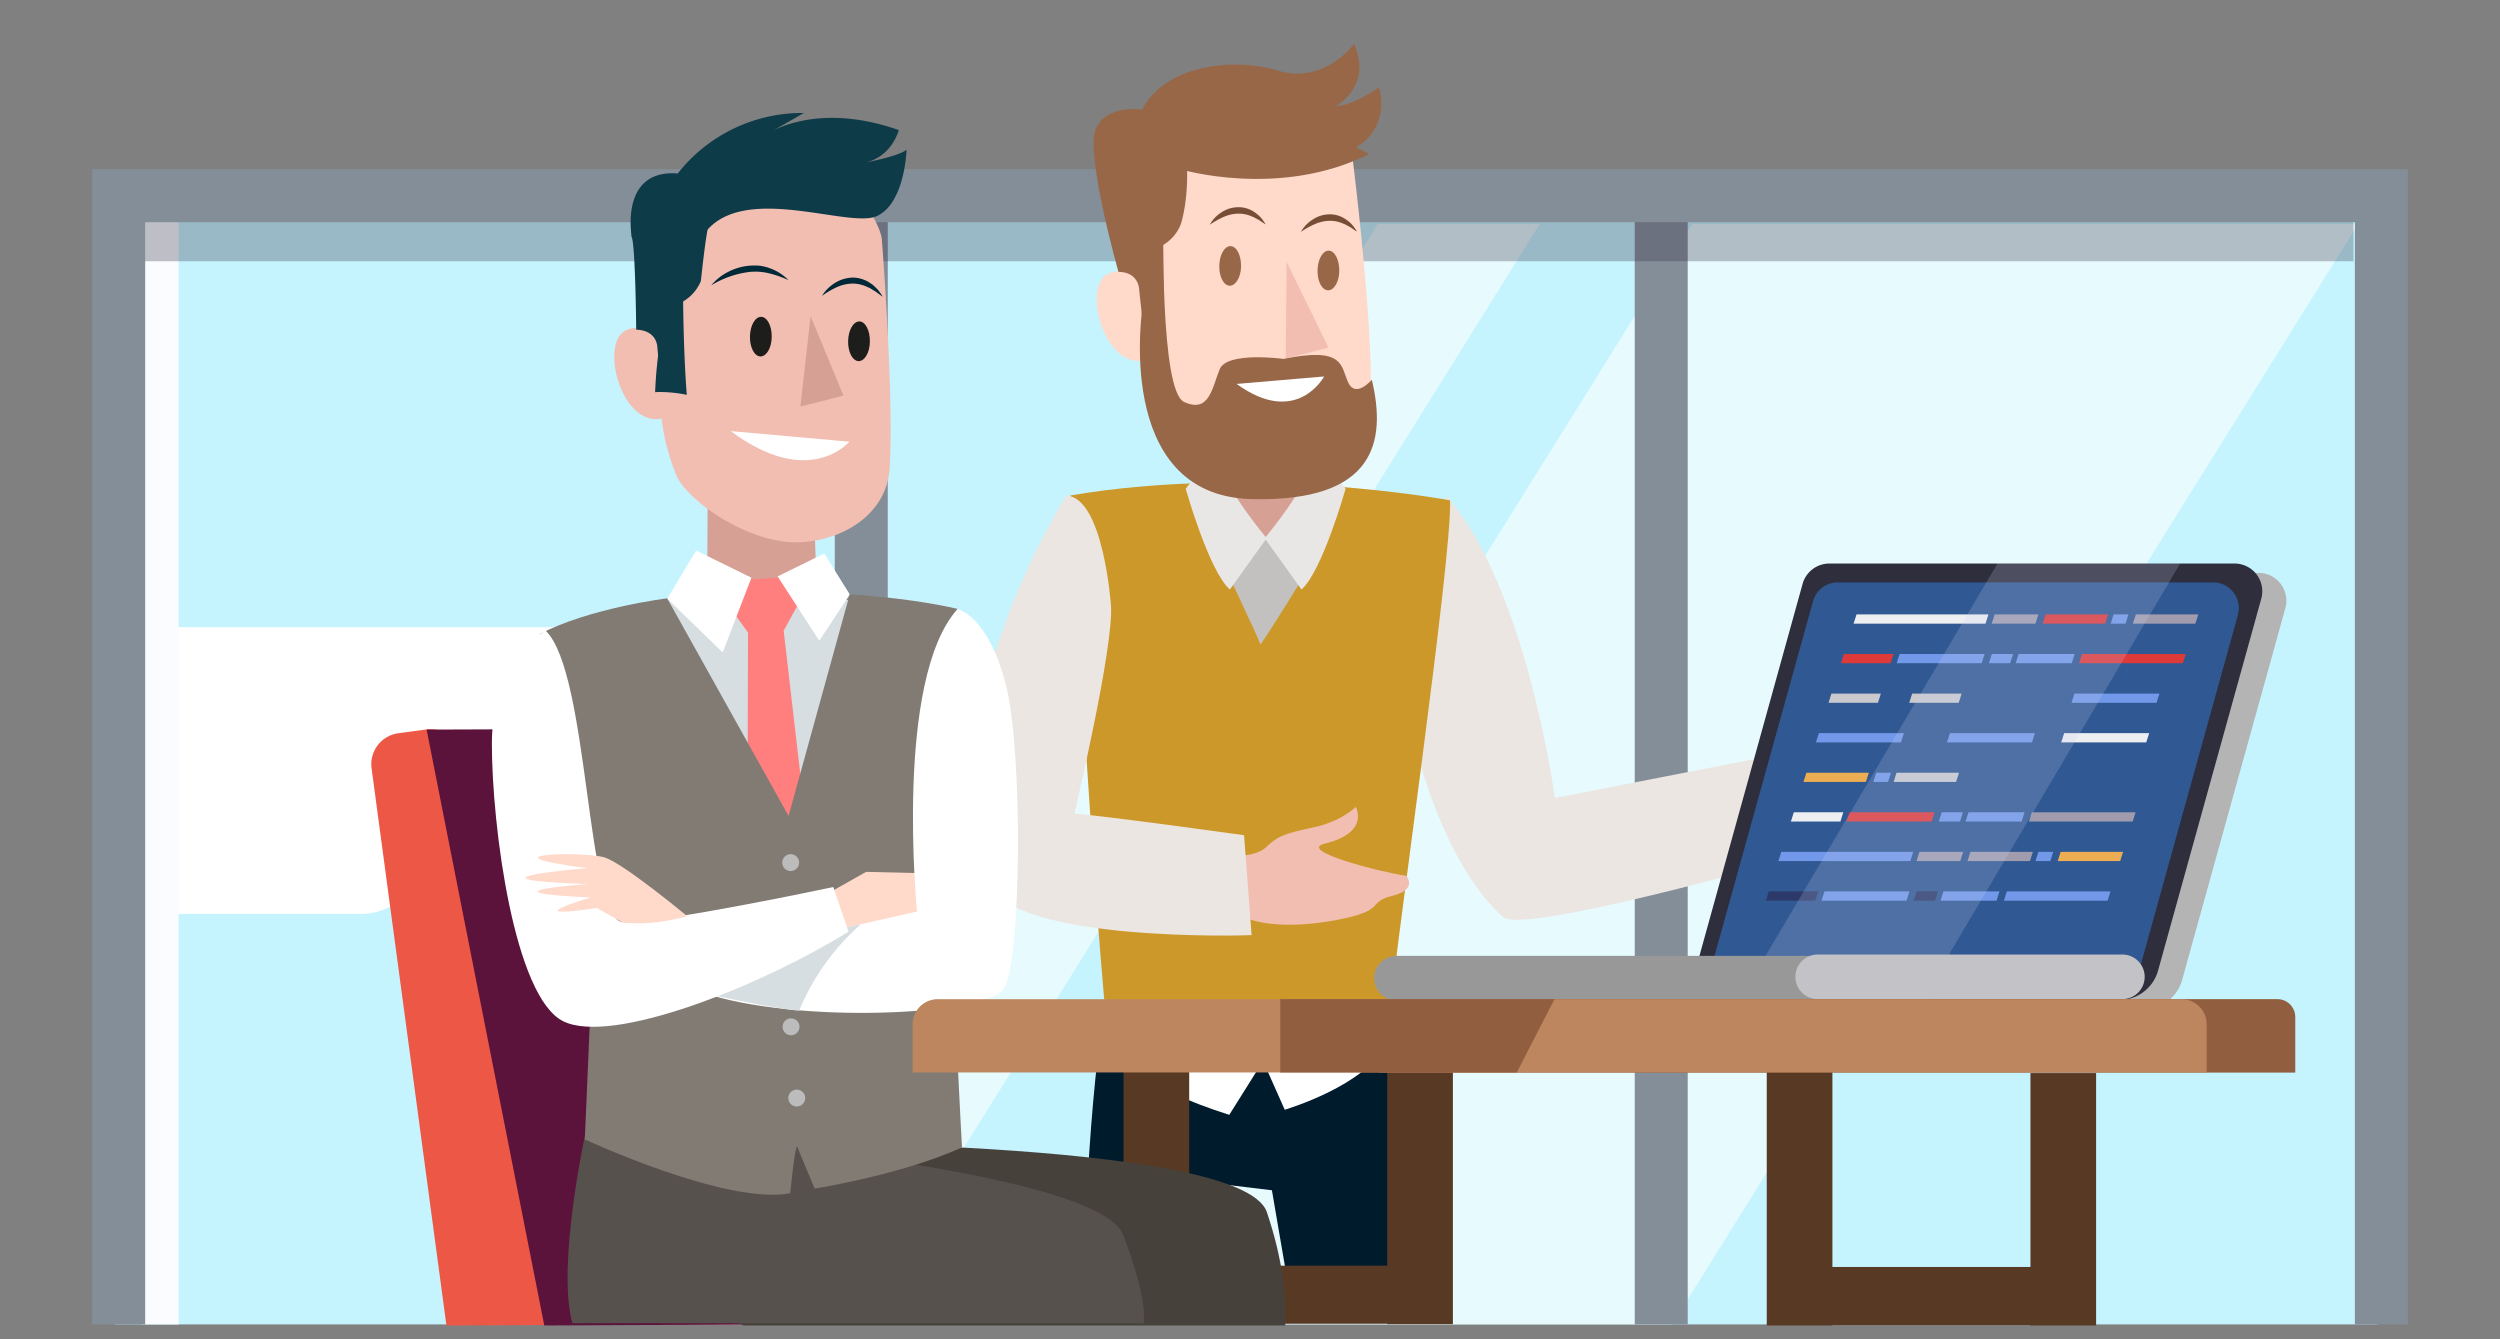 <?xml version="1.0" encoding="utf-8"?><svg id="Livello_1" data-name="Livello 1" xmlns="http://www.w3.org/2000/svg" viewBox="0 0 560 300"><rect x="0" y="0" width="560" height="300" fill="#808080" stroke="none"/><defs><style>.cls-1{fill:#c5f4ff;}.cls-2,.cls-3{fill:#fff;}.cls-2{opacity:0.59;}.cls-2,.cls-6{isolation:isolate;}.cls-4{fill:#848e99;}.cls-5{fill:#fafcff;}.cls-6{fill:#302c3d;opacity:0.29;}.cls-7{fill:#f2beb1;}.cls-8{fill:#ebe6e2;}.cls-9{fill:#001b2c;}.cls-10{fill:#cc9829;}.cls-11{fill:#c2c1c0;}.cls-12{fill:#d7a095;}.cls-13{fill:#e8e7e6;}.cls-14{fill:#ffd9ca;}.cls-15{fill:#986748;}.cls-16{fill:#784d35;}.cls-17{fill:#583924;}.cls-18{fill:#ed5746;}.cls-19{fill:#5c133b;}.cls-20{fill:#47413c;}.cls-21{fill:#57514d;}.cls-22{fill:#0d3b48;}.cls-23{fill:#002938;}.cls-24{fill:#1d1d1b;}.cls-25{fill:#d7dee2;}.cls-26{fill:#ff7e7e;}.cls-27{fill:#817b74;}.cls-28{fill:#bcbcbc;}.cls-29{fill:#b4b4b5;}.cls-30{fill:#2e2e3c;}.cls-31{fill:#305892;}.cls-32{fill:#edeff1;}.cls-33{fill:#df3a3a;}.cls-34{fill:#a09cae;}.cls-35{fill:#7299e9;}.cls-36{fill:#edad52;}.cls-37{fill:#c9c9ce;}.cls-38{fill:#2d3969;}.cls-39{fill:#ccd2f0;opacity:0.2;}.cls-40{fill:#989899;}.cls-41{fill:#c2c2c7;}.cls-42{fill:#915e40;}.cls-43{fill:#be865e;}</style></defs><title>SitoEvoluto</title><rect class="cls-1" x="25.75" y="43.83" width="506.84" height="252.84"/><polygon class="cls-2" points="374.54 296.68 528.24 50.16 379.04 50.16 225.34 296.68 374.54 296.68"/><polygon class="cls-2" points="191.22 296.68 344.9 50.16 308.63 50.16 154.94 296.68 191.22 296.68"/><path class="cls-3" d="M225.24,154.62v1.77a14.15,14.15,0,0,1-14.12,14.11H109.05a14.17,14.17,0,0,0-14.11,14.12v6a14.13,14.13,0,0,1-14.12,14.1H24.09V140.5h187A14.18,14.18,0,0,1,225.24,154.62Z"/><rect class="cls-4" x="186.99" y="46.54" width="11.87" height="250.13"/><rect class="cls-5" x="31.68" y="49.77" width="8.33" height="246.9"/><rect class="cls-4" x="366.18" y="46.54" width="11.87" height="250.13"/><rect class="cls-6" x="31.92" y="49.23" width="495.26" height="9.29"/><polygon class="cls-4" points="32.52 296.68 32.52 49.77 527.49 49.77 527.49 296.68 539.36 296.68 539.36 37.91 20.64 37.91 20.64 296.68 32.52 296.68"/><path class="cls-7" d="M392.75,174.52s4.64-1.19,6.15-4.06,2.44-4.14,8.53-7.49,8.06-7.79,8.06-7.79,5.11,5.17-4.09,10.8c-5.63,3.45,14.21,3.31,20.11,2.6,0,0,3.75,2.39-1.58,5.7-3.3,2.05-2.42,3-3.82,4.72,2.64-.61,5.18-.65,2.37,2.57-4.27,4.87-24.56,11.88-30.43,7a8.52,8.52,0,0,1-6-4.9C388.29,175.19,392.75,174.52,392.75,174.52Z"/><path class="cls-8" d="M312.39,144s4.86,43.8,24.3,61.44C341,209.37,400,192.69,400,192.69l-5.56-22.94-46.14,9S342,131.57,324,111.09Z"/><path class="cls-9" d="M273.81,296.3c.3-10.59.77-21,1.47-30.84l9.63,1.16s2.43,14.29,5.11,29.68h29.26c-4-30.14-10.32-69.61-10.32-69.61l-61-5s-5.18,28.18-5.2,74.58Z"/><path class="cls-3" d="M245.65,235.1s10.81,8.7,29.71,14.62l7.57-12.06,4.85,10.92s18.45-5.46,22.52-14.68S245.65,235.1,245.65,235.1Z"/><path class="cls-10" d="M248.56,235.82c-3.17-25.68-8.8-124.83-8.8-124.83,41.44-7.09,85.06,1.09,85.06,1.09.46,13-12.34,100.81-14.64,124.05Z"/><path class="cls-11" d="M293.72,126.38s-11.45,18.71-11.45,17.94-9-19.48-9-19.48l10.51-4.32Z"/><path class="cls-12" d="M294.56,87.1c0,.1,0,.2,0,.3v18.5a17.39,17.39,0,0,1-3.2,10.34,9.86,9.86,0,0,1-7.83,4.28c-6.14,0-11-6.55-11-14.62V87.1Z"/><path class="cls-13" d="M294.65,100.49l6.76,9s-5.2,18.46-9.88,22.56l-8.24-11.5S294.65,107.15,294.65,100.49Z"/><path class="cls-13" d="M272.37,100.49l-6.77,9s5.2,18.46,9.89,22.56l8.24-11.5S272.37,107.15,272.37,100.49Z"/><path class="cls-7" d="M276.73,191.72s4.71.13,6.95-2,3.48-2.93,10.17-4.3,9.82-4.67,9.82-4.67,3.34,5.69-6.93,8.23c-6.29,1.56,12.46,6.36,18.22,7.2,0,0,2.85,3-3.11,4.49s-.83,3.18-12.46,5.41-24.79,1.4-25.93-6.76S276.73,191.72,276.73,191.72Z"/><path class="cls-8" d="M248.86,135.63c.66,9.27-8.19,46.64-8.19,46.64,5.66.31,38,4.82,38,4.82l1.69,22.37c-1.79.16-53.17,1.43-58.32-11.2C206.9,161,238.87,111,238.87,111,247.19,111.44,248.86,135.63,248.86,135.63Z"/><path class="cls-14" d="M271.88,28.54c-17.28,4.59-16.4,16.54-16.4,16.54a107.74,107.74,0,0,0-.11,18,5.74,5.74,0,0,0-7.2-1.7c-5.84,2.75-.81,21.27,8.15,19.34A47.92,47.92,0,0,0,260,93.57c2.72,5.22,14.14,12.93,24,13.85s22.49-6.42,23-18.06c.72-16.12-4-53.73-4-53.73S300.5,21,271.88,28.54Z"/><path class="cls-15" d="M265.54,33.1c-4.7.15-12,5.65-16.66,5.7a.31.31,0,0,1,.05.1c.85,2,1.61,22,1.61,22,4.74.06,4.65,4.17,4.65,4.17l.92,8.44,4.68-.65-.35-17.93a9.29,9.29,0,0,0,4.06-4.71S266.81,43.49,265.54,33.1Z"/><polygon class="cls-7" points="288 80.29 288.21 58.7 297.59 77.88 288 80.29"/><path class="cls-16" d="M291.4,51.94A7.57,7.57,0,0,1,294,49.21a6.9,6.9,0,0,1,3.7-1.2,6.2,6.2,0,0,1,3.74,1.11,7.49,7.49,0,0,1,1.45,1.23,12,12,0,0,1,1.08,1.52c-.56-.3-1-.65-1.54-1l-.77-.41-.38-.21-.39-.15a7.19,7.19,0,0,0-3.16-.64,8.7,8.7,0,0,0-3.18.73A20.29,20.29,0,0,0,291.4,51.94Z"/><path class="cls-16" d="M271,50.34a7.41,7.41,0,0,1,2.55-2.73,6.9,6.9,0,0,1,3.69-1.2,6.31,6.31,0,0,1,3.75,1.1,8.25,8.25,0,0,1,1.45,1.24,13.13,13.13,0,0,1,1.08,1.52c-.56-.3-1-.66-1.55-1l-.77-.41-.37-.21-.39-.15a7.22,7.22,0,0,0-3.16-.64,8.45,8.45,0,0,0-3.18.73A19.46,19.46,0,0,0,271,50.34Z"/><path class="cls-15" d="M287.5,80.4s-12.62-1.74-14.29,2.3-2.29,10-8,7.32c-5.39-2.53-4.6-40.91-4.6-40.91L256,68.18s-7,42.88,24.41,43.62c27.81.65,30.15-13,26.88-26.74,0,0-3.61,4.26-5.3.61S301.23,77.58,287.5,80.4Z"/><path class="cls-15" d="M264.28,37.88s22.18,6.74,42.4-3.37L303.74,33s7.58-3.65,5.19-13.48c0,0-5.76,4.22-9.69,4.22,0,0,8.29-4.36,4.07-13.91,0,0-6.6,9.13-17,6s-25.41-1.12-30.47,8.71c0,0-8-1.27-10.39,4.35s5.08,32,5.08,32Z"/><path class="cls-15" d="M278,59.59C278,62,276.82,64,275.47,64s-2.4-2-2.35-4.48,1.18-4.42,2.53-4.39S278,57.14,278,59.59Z"/><path class="cls-15" d="M300,60.64c0,2.45-1.17,4.42-2.52,4.39s-2.4-2-2.35-4.49,1.18-4.41,2.52-4.39S300,58.19,300,60.64Z"/><path class="cls-3" d="M277,86l19.6-1.67S290.5,95.79,277,86Z"/><rect class="cls-17" x="256.46" y="283.51" width="64.69" height="13.01"/><rect class="cls-17" x="251.67" y="228.74" width="14.71" height="67.87"/><rect class="cls-17" x="310.74" y="240.07" width="14.71" height="56.54"/><path class="cls-18" d="M100,296.91l65.76-.29L103.38,169.39a7,7,0,0,0-7.82-6l-6.43.87a7,7,0,0,0-5.9,7.82Z"/><path class="cls-19" d="M221.88,296.43,200.5,195.37c-3.94-18.64-17.79-32.25-36.85-32.19l-68.09.25,26.36,133.48Z"/><path class="cls-20" d="M166.6,296.91H287.89c.26-6.51-.52-14.7-4.11-25.38-5.62-16.73-119.87-15.69-119.87-15.69s-7.84,24.85-3,37C161.5,294.52,163.55,295.84,166.6,296.91Z"/><path class="cls-21" d="M192.12,293.08c6.87-16.12-4.71-28.7,23.39-36-28.36-1.67-51.6-1.22-51.6-1.22s-9.24,18.34-4.45,30.55c1.75,4.45,17,8.24,31.81,9.23C191.47,295,191.88,293.66,192.12,293.08Z"/><polygon class="cls-12" points="158.58 100.23 158.38 135.32 156.37 153.15 169.58 156.8 184.93 161.36 183.06 135.43 182.16 108.92 158.58 100.23"/><path class="cls-7" d="M164.9,41.06C147.28,45.41,148,57.55,148,57.55a109,109,0,0,0-.43,18.3A5.84,5.84,0,0,0,140.25,74c-6,2.69-1.19,21.58,7.94,19.78a49,49,0,0,0,3.48,13.07c2.67,5.35,14.12,13.37,24.17,14.48s22.72-4.67,23.45-16.47c1-16.34-1.78-51.53-1.78-51.53S194.08,33.86,164.9,41.06Z"/><path class="cls-22" d="M158.57,51.06c-4.77.07-12.29-1.45-17.06-1.48,0-.48,0,3.51,0,3.54.83,2.06,1,20.73,1,20.73,4.8.15,4.74,4,4.74,4l.79,8.58,4.76-.58,0-18.2A9.49,9.49,0,0,0,157,62.94S157.89,54.31,158.57,51.06Z"/><path class="cls-23" d="M159.31,63.92a11.91,11.91,0,0,1,3.76-3,12.63,12.63,0,0,1,4.69-1.39,13.59,13.59,0,0,1,2.47,0,11.35,11.35,0,0,1,2.39.62,11,11,0,0,1,4,2.6,23.37,23.37,0,0,0-4.36-1.53,12.92,12.92,0,0,0-4.42-.3A21.39,21.39,0,0,0,159.31,63.92Z"/><path class="cls-23" d="M184.12,66.28A8.87,8.87,0,0,1,187,63.4a7.84,7.84,0,0,1,4-1.22,7,7,0,0,1,4,1.28l.44.29.39.35.74.71a17.25,17.25,0,0,1,1.18,1.66c-.58-.37-1.08-.79-1.62-1.16l-.82-.49-.4-.26-.43-.19-.85-.38-.87-.25a5.36,5.36,0,0,0-.89-.16l-.44-.06H191a8.93,8.93,0,0,0-3.54.8A19.57,19.57,0,0,0,184.12,66.28Z"/><path class="cls-22" d="M147.54,87.81a30.57,30.57,0,0,1,6.3.63C153,77.76,153,64.75,153,64.75l-5.15,11.9a92.42,92.42,0,0,0-1.1,11.2C147,87.85,147.26,87.81,147.54,87.81Z"/><path class="cls-3" d="M163.68,96.57l26.58,2.37S181.31,109.69,163.68,96.57Z"/><path class="cls-22" d="M141.52,53.12s-2.84-15.27,10.3-14.26a35.44,35.44,0,0,1,28.25-13.55l-7.75,4.43s10.61-7.09,29-.6c0,0-1.63,6.59-8.58,7.47,0,0,8.41-1.46,10.33-3.07,0,0-.34,12-6.68,14.87s-30.43-7.82-38.77,4.14S143,51.35,143,51.35"/><polygon class="cls-12" points="179.29 91.07 181.57 70.82 188.93 88.62 179.29 91.07"/><path class="cls-24" d="M172.86,75.45c0,2.45-1.18,4.42-2.52,4.39s-2.4-2-2.35-4.48,1.18-4.42,2.52-4.39S172.91,73,172.86,75.45Z"/><path class="cls-24" d="M194.85,76.5c0,2.45-1.18,4.42-2.52,4.39s-2.4-2-2.35-4.49S191.16,72,192.5,72,194.9,74.05,194.85,76.5Z"/><path class="cls-21" d="M256.22,296.43c.22-4.2-.65-9.08-4.55-19.67-6.1-16.56-120.3-24-120.3-24s-6.79,30.34-3.16,43.64Z"/><path class="cls-25" d="M139.88,228.24C134.52,193.56,126,140.42,126,140.42c13.41-3.46,30.68-8.5,43.22-8.14,24.67.69,47.06,8.79,47.06,8.79-1.29,26.07-4.63,63.85-6.85,87.48Q174.67,228.45,139.88,228.24Z"/><polygon class="cls-26" points="165.63 129.95 163.51 136.1 167.56 141.7 167.28 224.43 175.74 235.11 185.26 225.06 175.54 141.28 179.32 134.4 174.48 129.39 165.63 129.95"/><polygon class="cls-3" points="149.47 134.1 161.88 146.14 168.32 129.41 155.94 123.32 149.47 134.1"/><polygon class="cls-3" points="190.36 133.17 183.52 143.52 174.19 129.12 184.63 123.98 190.36 133.17"/><path class="cls-27" d="M133.07,206.94,131,255.22S162.7,270,177,267.29c1.4-13.68,1.72-10.05,1.72-10.05l3.77,9s19.24-3,33-9.22c0,0-2.33-41.77-2.33-56.69l1.31-63.94s-8.92-2.28-24.13-3.26l-13.7,49.64-27.19-48.75s-17.49,2.19-28.53,8Z"/><path class="cls-14" d="M185,200.38l9-5.08,11.61.27,1.12,10.2-7.6-.08s-4.68,4-19.35,8Z"/><path class="cls-3" d="M214.49,136.43s6.76,1.39,10.75,16.62,3.56,62.59-.41,68.47-46.19,8-67.46.81L184.13,209l21.28-4.82S200.26,152.23,214.49,136.43Z"/><path class="cls-25" d="M179,226.41c-6-.53-18.36-3.32-24.22-4.52L184.13,209l8.75-2A52.53,52.53,0,0,0,179,226.41Z"/><path class="cls-3" d="M122.18,141.24s-12,6.77-12,25.33,5,56.79,16,62.2,44.43-8,63.88-20.08l-3.4-10s-38.77,8.26-47.1,7.88S132.07,150.53,122.18,141.24Z"/><path class="cls-14" d="M153.93,205.22s-14.15-11.76-18.48-13.15-28.82-.88-3.91,2.41c0,0-31.16,2.5.12,3.55,0,0-25.68,1.82.7,3,0,0-17.5,5.15,1.36,2.36l5.51,3.12S144.52,207.8,153.93,205.22Z"/><path class="cls-28" d="M179,193.12a1.89,1.89,0,1,1-2-1.78A1.88,1.88,0,0,1,179,193.12Z"/><path class="cls-28" d="M180.36,245.85a1.9,1.9,0,0,1-1.79,2,1.89,1.89,0,1,1,1.79-2Z"/><path class="cls-28" d="M179.08,229.9a1.89,1.89,0,1,1-2-1.78A1.88,1.88,0,0,1,179.08,229.9Z"/><path class="cls-29" d="M480.21,226.1H383.34l25.82-93.21a6.23,6.23,0,0,1,6-4.56h90.76a6.23,6.23,0,0,1,6.23,6.23,6.34,6.34,0,0,1-.23,1.67l-23.13,83.31A9,9,0,0,1,480.21,226.1Z"/><path class="cls-30" d="M474.8,224H377.93l25.85-93.21a6.23,6.23,0,0,1,6-4.56h90.74a6.22,6.22,0,0,1,6,7.9L483.4,217.44A9,9,0,0,1,474.8,224Z"/><path class="cls-31" d="M501.29,137.78,478.5,219.83h-96l1.29-4.76,22.33-80.4a5.75,5.75,0,0,1,5.56-4.22h84a5.75,5.75,0,0,1,5.59,7.33Z"/><polygon class="cls-32" points="444.75 139.7 415.2 139.7 415.86 137.63 445.41 137.63 444.75 139.7"/><polygon class="cls-33" points="471.55 139.7 457.56 139.7 458.21 137.63 472.21 137.63 471.55 139.7"/><polygon class="cls-34" points="491.76 139.7 477.76 139.7 478.43 137.63 492.42 137.63 491.76 139.7"/><polygon class="cls-35" points="476.11 139.7 472.8 139.7 473.45 137.63 476.77 137.63 476.11 139.7"/><polygon class="cls-34" points="455.94 139.7 446.14 139.7 446.79 137.63 456.6 137.63 455.94 139.7"/><polygon class="cls-35" points="427.91 192.88 398.36 192.88 399.01 190.82 428.56 190.82 427.91 192.88"/><polygon class="cls-34" points="454.71 192.88 440.72 192.88 441.37 190.82 455.36 190.82 454.71 192.88"/><polygon class="cls-36" points="474.92 192.88 460.93 192.88 461.58 190.82 475.57 190.82 474.92 192.88"/><polygon class="cls-35" points="459.27 192.88 455.95 192.88 456.61 190.82 459.92 190.82 459.27 192.88"/><polygon class="cls-34" points="439.1 192.88 429.3 192.88 429.95 190.82 439.75 190.82 439.1 192.88"/><polygon class="cls-37" points="424.17 175.16 438.16 175.16 438.82 173.09 424.82 173.09 424.17 175.16"/><polygon class="cls-36" points="403.97 175.16 417.96 175.16 418.62 173.09 404.63 173.09 403.97 175.16"/><polygon class="cls-35" points="419.61 175.16 422.92 175.16 423.58 173.09 420.28 173.09 419.61 175.16"/><polygon class="cls-33" points="423.48 148.56 412.39 148.56 413.04 146.49 424.13 146.49 423.48 148.56"/><polygon class="cls-35" points="450.28 148.56 445.52 148.56 446.18 146.49 450.93 146.49 450.28 148.56"/><polygon class="cls-33" points="488.95 148.56 465.72 148.56 466.37 146.49 489.6 146.49 488.95 148.56"/><polygon class="cls-35" points="464.06 148.56 451.52 148.56 452.18 146.49 464.73 146.49 464.06 148.56"/><polygon class="cls-35" points="443.9 148.56 424.85 148.56 425.52 146.49 444.56 146.49 443.9 148.56"/><polygon class="cls-38" points="406.63 201.75 395.55 201.75 396.2 199.67 407.29 199.67 406.63 201.75"/><polygon class="cls-38" points="433.43 201.75 428.68 201.75 429.33 199.67 434.09 199.67 433.43 201.75"/><polygon class="cls-35" points="472.1 201.75 448.88 201.75 449.54 199.67 472.76 199.67 472.1 201.75"/><polygon class="cls-35" points="447.22 201.75 434.68 201.75 435.33 199.67 447.89 199.67 447.22 201.75"/><polygon class="cls-35" points="427.06 201.75 408.02 201.75 408.68 199.67 427.72 199.67 427.06 201.75"/><polygon class="cls-32" points="412.25 184.02 401.16 184.02 401.81 181.95 412.9 181.95 412.25 184.02"/><polygon class="cls-35" points="439.05 184.02 434.29 184.02 434.95 181.95 439.7 181.95 439.05 184.02"/><polygon class="cls-34" points="477.72 184.02 454.49 184.02 455.14 181.95 478.37 181.95 477.72 184.02"/><polygon class="cls-35" points="452.85 184.02 440.29 184.02 440.95 181.95 453.5 181.95 452.85 184.02"/><polygon class="cls-33" points="432.68 184.02 413.63 184.02 414.29 181.95 433.33 181.95 432.68 184.02"/><polygon class="cls-37" points="420.66 157.43 409.59 157.43 410.24 155.36 421.32 155.36 420.66 157.43"/><polygon class="cls-37" points="438.75 157.43 427.66 157.43 428.33 155.36 439.41 155.36 438.75 157.43"/><polygon class="cls-35" points="483.06 157.43 464.02 157.43 464.68 155.36 483.72 155.36 483.06 157.43"/><polygon class="cls-35" points="406.77 166.29 425.81 166.29 426.48 164.22 407.43 164.22 406.77 166.29"/><polygon class="cls-35" points="436.12 166.29 455.17 166.29 455.83 164.22 436.79 164.22 436.12 166.29"/><polygon class="cls-32" points="461.71 166.29 480.76 166.29 481.42 164.22 462.38 164.22 461.71 166.29"/><polygon class="cls-39" points="488.42 126.12 433.01 219.85 394.31 219.85 395.04 214.87 447.5 126.12 488.42 126.12"/><path class="cls-40" d="M430.76,224.12H312.82a5,5,0,0,1-5-5h0a5,5,0,0,1,5-5H430.76a5,5,0,0,1,5,5h0A5,5,0,0,1,430.76,224.12Z"/><path class="cls-41" d="M475.41,223.81H407.17a5,5,0,0,1-5-5h0a5,5,0,0,1,5-5h68.24a5,5,0,0,1,5,5h0A5,5,0,0,1,475.41,223.81Z"/><rect class="cls-17" x="400.54" y="283.8" width="64.69" height="13.01"/><rect class="cls-17" x="395.75" y="229.04" width="14.71" height="67.87"/><rect class="cls-17" x="454.82" y="240.37" width="14.71" height="56.54"/><path class="cls-42" d="M312.85,223.81H510.14a4,4,0,0,1,4,4v12.45H308.9V227.78A4,4,0,0,1,312.85,223.81Z"/><path class="cls-43" d="M494.29,229.42v10.81H204.43V229.42a5.61,5.61,0,0,1,5.61-5.6H488.68A5.62,5.62,0,0,1,494.29,229.42Z"/><polygon class="cls-42" points="348.21 223.81 339.76 240.23 286.78 240.23 286.78 223.81 348.21 223.81"/></svg>